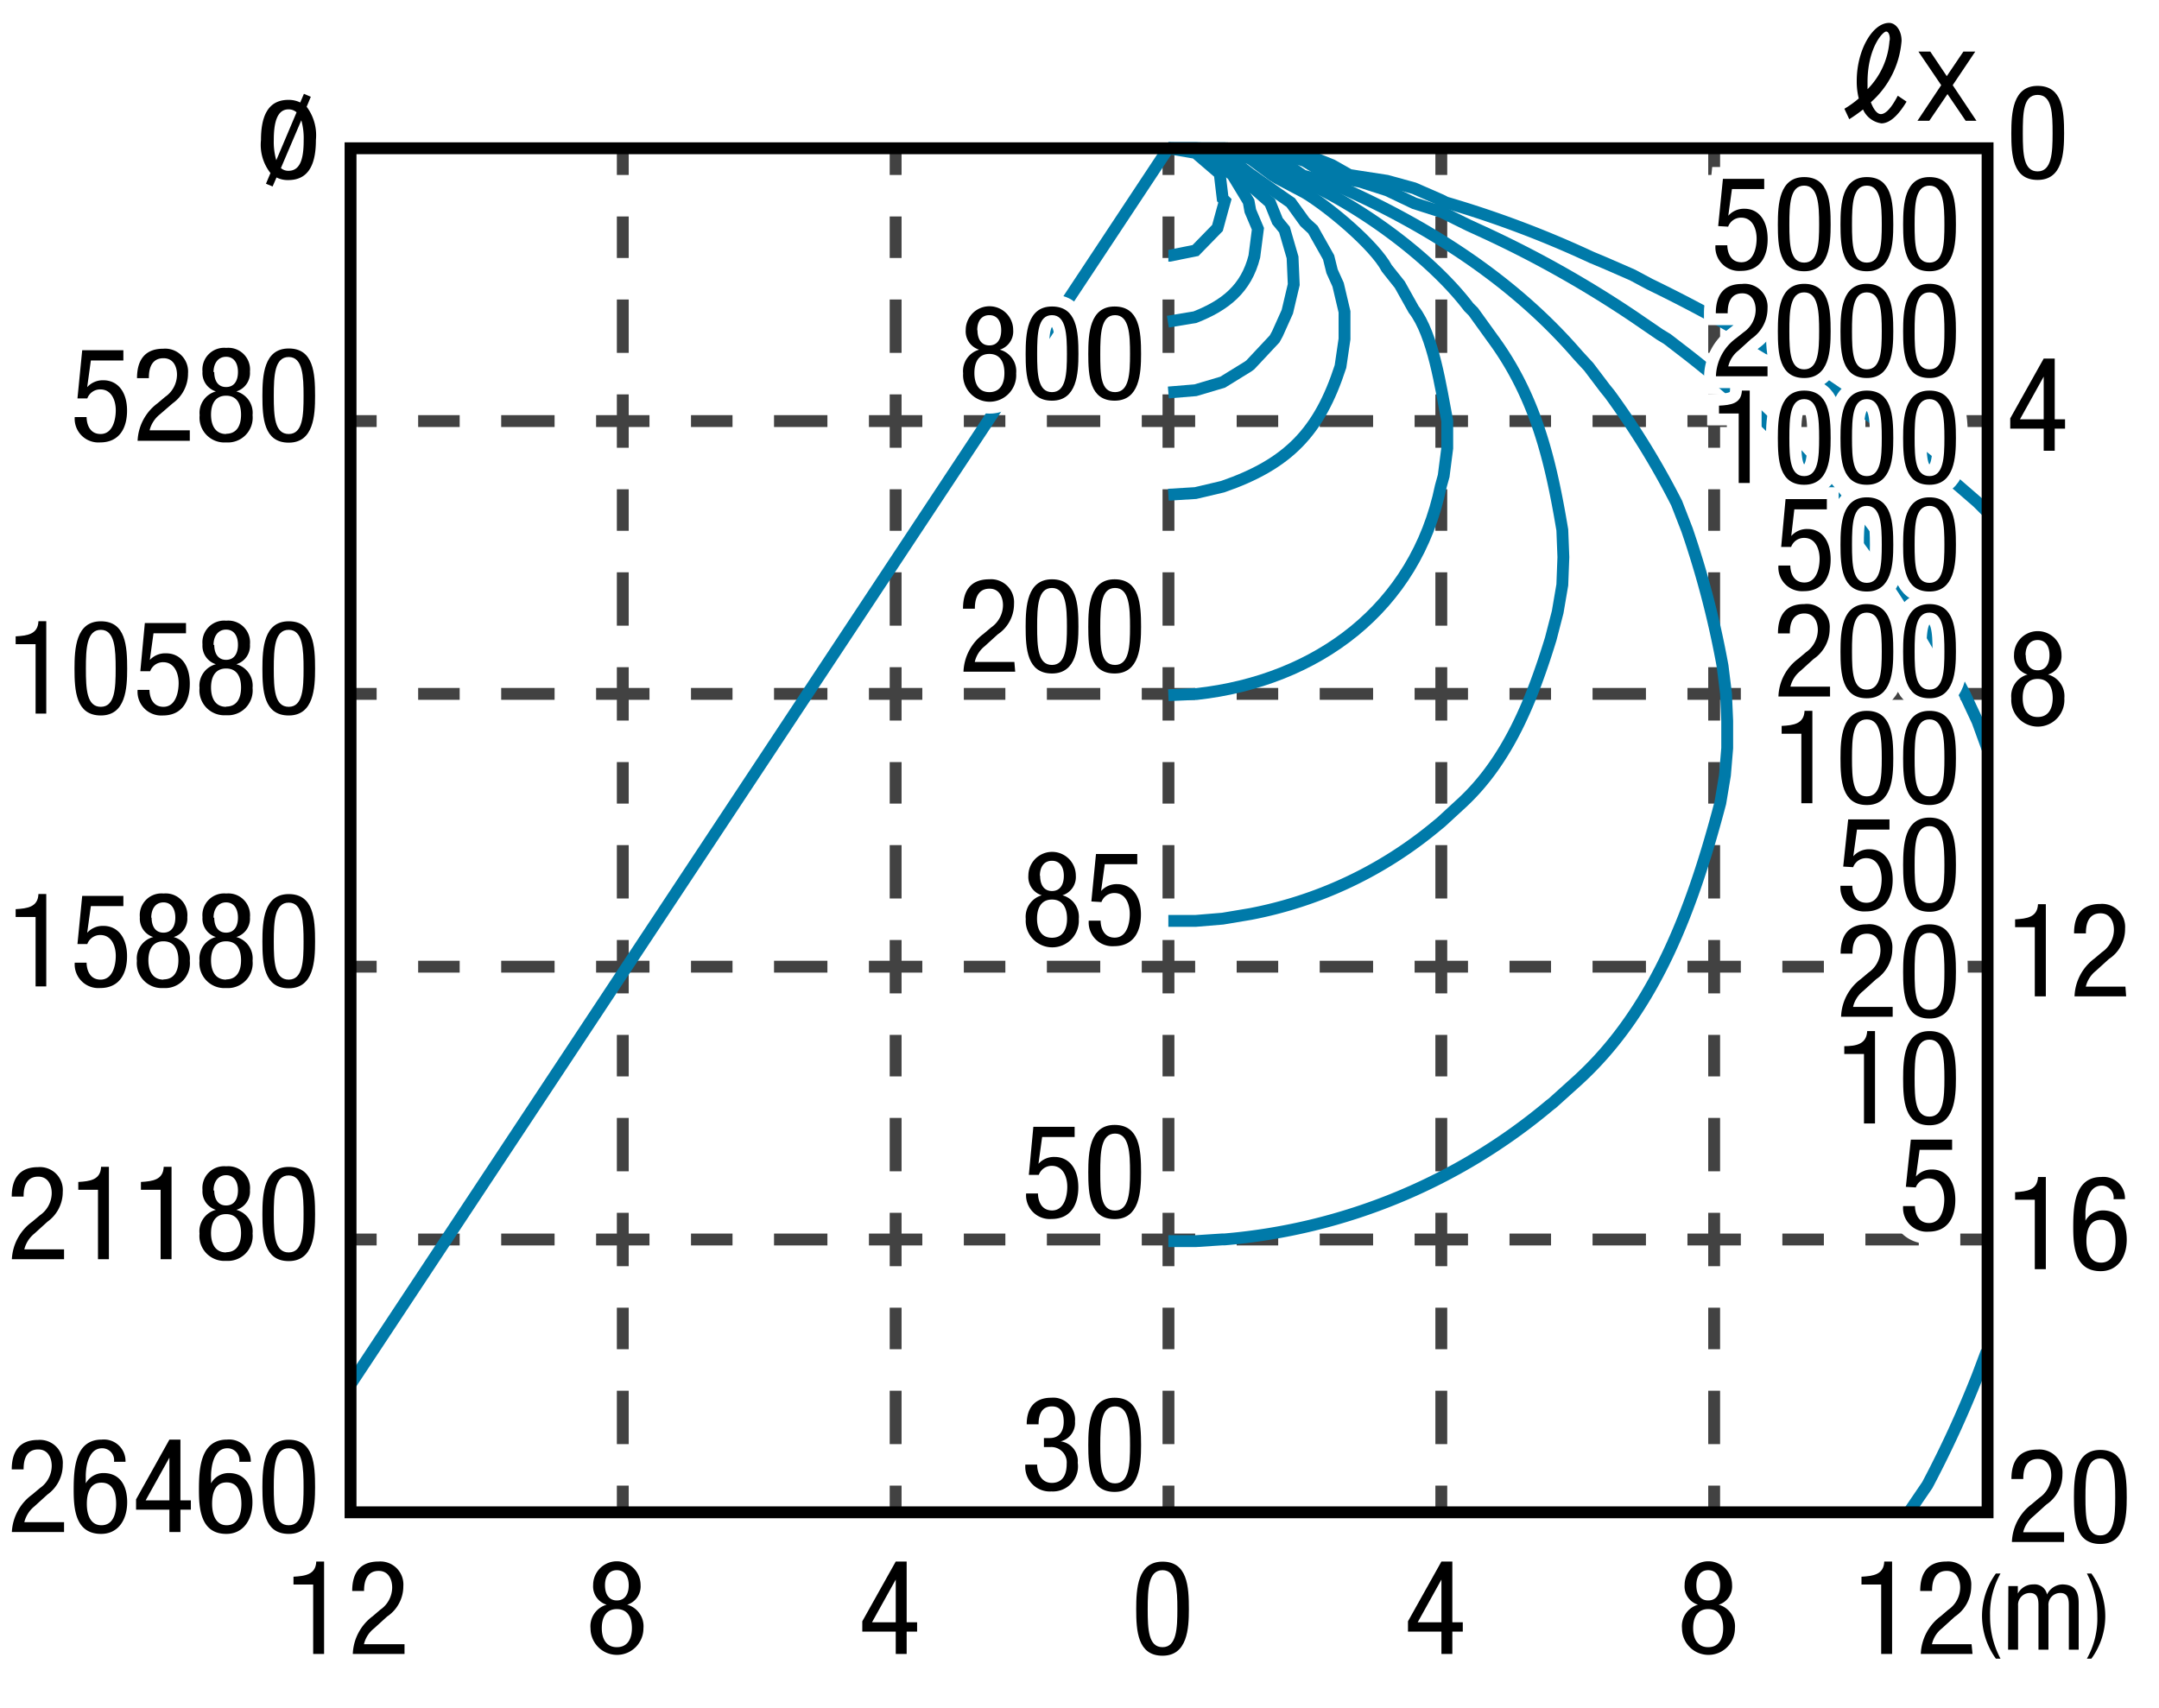 <svg xmlns="http://www.w3.org/2000/svg" viewBox="0 0 182 144"><defs><style>.cls-1{fill:#fff;}.cls-2,.cls-3,.cls-4,.cls-5,.cls-6,.cls-7{fill:none;}.cls-2,.cls-3,.cls-4{stroke:#424242;}.cls-2,.cls-3,.cls-4,.cls-6,.cls-7{stroke-miterlimit:10;}.cls-3{stroke-dasharray:3.5 3.5 4.5 3.5;}.cls-4{stroke-dasharray:4.5 3.5 3.5 3.5 4.5 3.5;}.cls-5{stroke:#fff;stroke-width:2px;}.cls-6{stroke:#007aa9;}.cls-7{stroke:#000;}</style></defs><g id="レイヤー_2" data-name="レイヤー 2"><g id="grid"><rect class="cls-1" width="182" height="144"/><line class="cls-2" x1="29.5" y1="104.5" x2="31.75" y2="104.5"/><line class="cls-3" x1="35.25" y1="104.5" x2="48.5" y2="104.5"/><line class="cls-4" x1="50.25" y1="104.5" x2="163.5" y2="104.5"/><line class="cls-2" x1="165.25" y1="104.5" x2="167.5" y2="104.5"/><line class="cls-2" x1="29.5" y1="81.5" x2="31.75" y2="81.5"/><line class="cls-3" x1="35.25" y1="81.5" x2="48.5" y2="81.5"/><line class="cls-4" x1="50.25" y1="81.5" x2="163.5" y2="81.5"/><line class="cls-2" x1="165.25" y1="81.5" x2="167.5" y2="81.5"/><line class="cls-2" x1="29.5" y1="58.5" x2="31.75" y2="58.5"/><line class="cls-3" x1="35.25" y1="58.5" x2="48.5" y2="58.5"/><line class="cls-4" x1="50.25" y1="58.5" x2="163.5" y2="58.5"/><line class="cls-2" x1="165.25" y1="58.5" x2="167.5" y2="58.5"/><line class="cls-2" x1="29.5" y1="35.5" x2="31.75" y2="35.5"/><line class="cls-3" x1="35.25" y1="35.5" x2="48.5" y2="35.5"/><line class="cls-4" x1="50.25" y1="35.5" x2="163.5" y2="35.5"/><line class="cls-2" x1="165.25" y1="35.5" x2="167.5" y2="35.5"/><line class="cls-2" x1="52.5" y1="12.5" x2="52.5" y2="14.75"/><line class="cls-3" x1="52.5" y1="18.25" x2="52.5" y2="31.5"/><line class="cls-4" x1="52.5" y1="33.25" x2="52.5" y2="123.5"/><line class="cls-2" x1="52.5" y1="125.25" x2="52.5" y2="127.5"/><line class="cls-2" x1="75.5" y1="12.5" x2="75.5" y2="14.75"/><line class="cls-3" x1="75.5" y1="18.25" x2="75.5" y2="31.5"/><line class="cls-4" x1="75.5" y1="33.25" x2="75.5" y2="123.5"/><line class="cls-2" x1="75.5" y1="125.25" x2="75.5" y2="127.5"/><line class="cls-2" x1="98.5" y1="12.5" x2="98.5" y2="14.75"/><line class="cls-3" x1="98.5" y1="18.25" x2="98.5" y2="31.5"/><line class="cls-4" x1="98.5" y1="33.25" x2="98.5" y2="123.5"/><line class="cls-2" x1="98.5" y1="125.25" x2="98.5" y2="127.5"/><line class="cls-2" x1="121.5" y1="12.5" x2="121.5" y2="14.75"/><line class="cls-3" x1="121.5" y1="18.25" x2="121.5" y2="31.5"/><line class="cls-4" x1="121.5" y1="33.25" x2="121.5" y2="123.5"/><line class="cls-2" x1="121.5" y1="125.25" x2="121.5" y2="127.5"/><line class="cls-2" x1="144.5" y1="12.5" x2="144.5" y2="14.75"/><line class="cls-3" x1="144.5" y1="18.25" x2="144.5" y2="31.5"/><line class="cls-4" x1="144.5" y1="33.25" x2="144.5" y2="123.5"/><line class="cls-2" x1="144.5" y1="125.25" x2="144.5" y2="127.5"/></g><g id="ehwp25017"><path d="M22.8,14.59a3.84,3.84,0,0,1-.8-2.78c0-1.81.47-3.39,2.31-3.39a2.22,2.22,0,0,1,1,.22l.31-.73.58.25L25.85,9a4,4,0,0,1,.78,2.8c0,1.81-.47,3.38-2.32,3.38a2.05,2.05,0,0,1-1-.22l-.33.76-.56-.23ZM25,9.47a1,1,0,0,0-.68-.25c-1,0-1.24,1.2-1.24,2.59a5.58,5.58,0,0,0,.21,1.7Zm-1.32,4.7a.94.94,0,0,0,.64.23c1.07,0,1.28-1.2,1.28-2.59a5.58,5.58,0,0,0-.2-1.67Z"/><path d="M6.93,29.53H10.4v.86H7.66l-.31,2.25,0,0a1.77,1.77,0,0,1,1.36-.58c1.17,0,2,.92,2,2.56,0,1.46-.64,2.68-2.27,2.68A2,2,0,0,1,6.3,35.16h1c0,.41.15,1.43,1.18,1.43s1.28-1.23,1.28-2-.32-1.76-1.3-1.76a1.15,1.15,0,0,0-1.1.76l-.83,0Z"/><path d="M16,37.16H11.6A4.15,4.15,0,0,1,13.28,34l.64-.54a2.29,2.29,0,0,0,1-1.87c0-.67-.3-1.39-1.14-1.39-1.2,0-1.23,1.24-1.23,1.68h-1c0-1.47.62-2.48,2.21-2.48a1.93,1.93,0,0,1,2.09,2.08A3.07,3.07,0,0,1,14.56,34l-1.1.95a2.47,2.47,0,0,0-.85,1.33H16Z"/><path d="M18.2,33a1.62,1.62,0,0,1-1.13-1.67,1.83,1.83,0,0,1,2-2,1.83,1.83,0,0,1,2,2A1.62,1.62,0,0,1,19.92,33a1.87,1.87,0,0,1,1.37,2,2.09,2.09,0,0,1-2.23,2.3A2.09,2.09,0,0,1,16.83,35,1.87,1.87,0,0,1,18.2,33Zm.86,3.57c.9,0,1.26-.69,1.26-1.61s-.36-1.6-1.26-1.6-1.27.69-1.27,1.6S18.16,36.59,19.06,36.59Zm-1-5.21c0,.72.3,1.27,1,1.27s1-.55,1-1.27-.32-1.28-1-1.28S18,30.64,18,31.38Z"/><path d="M22.12,33.38c0-1.72.12-4,2.22-4s2.22,2.09,2.22,4c0,1.65-.12,3.94-2.22,3.94S22.12,35.23,22.12,33.38Zm2.22,3.21c1.19,0,1.25-1.57,1.25-3.21s-.06-3.28-1.25-3.28-1.26,1.56-1.26,3.28S23.15,36.59,24.34,36.59Z"/><path d="M1.32,53.65c1-.06,1.88-.18,1.92-1.28H3.9v7.79H3V54.31H1.32Z"/><path d="M6.28,56.38c0-1.72.12-4,2.22-4s2.22,2.09,2.22,4c0,1.65-.12,3.94-2.22,3.94S6.28,58.23,6.28,56.38ZM8.5,59.59c1.19,0,1.25-1.57,1.25-3.21S9.69,53.1,8.5,53.1s-1.26,1.56-1.26,3.28S7.31,59.59,8.5,59.59Z"/><path d="M12.21,52.53h3.47v.86H12.94l-.31,2.25,0,0A1.77,1.77,0,0,1,14,55.08c1.17,0,2,.92,2,2.56,0,1.46-.64,2.68-2.27,2.68a2,2,0,0,1-2.13-2.16h1c0,.41.15,1.43,1.18,1.43s1.28-1.23,1.28-2-.32-1.76-1.3-1.76a1.15,1.15,0,0,0-1.1.76l-.83,0Z"/><path d="M18.2,56a1.62,1.62,0,0,1-1.13-1.67,1.83,1.83,0,0,1,2-2,1.83,1.83,0,0,1,2,2A1.62,1.62,0,0,1,19.92,56a1.87,1.87,0,0,1,1.37,2,2.09,2.09,0,0,1-2.23,2.3A2.1,2.1,0,0,1,16.82,58,1.86,1.86,0,0,1,18.2,56Zm.86,3.57c.9,0,1.26-.69,1.26-1.61s-.36-1.6-1.26-1.6-1.27.69-1.27,1.6S18.16,59.59,19.06,59.59Zm-1-5.21c0,.72.31,1.27,1,1.27s1-.55,1-1.27-.32-1.28-1-1.28S18,53.64,18,54.38Z"/><path d="M22.12,56.38c0-1.72.12-4,2.22-4s2.22,2.09,2.22,4c0,1.65-.12,3.94-2.22,3.94S22.12,58.23,22.12,56.38Zm2.22,3.21c1.19,0,1.25-1.57,1.25-3.21s-.06-3.28-1.25-3.28-1.26,1.56-1.26,3.28S23.15,59.59,24.34,59.59Z"/><path d="M1.32,76.65c1-.06,1.88-.18,1.92-1.28H3.9v7.79H3V77.31H1.32Z"/><path d="M6.93,75.53H10.4v.86H7.66l-.31,2.25,0,0a1.77,1.77,0,0,1,1.36-.58c1.17,0,2,.92,2,2.56,0,1.46-.64,2.68-2.27,2.68A2,2,0,0,1,6.3,81.16h1c0,.41.15,1.43,1.18,1.43s1.28-1.23,1.28-2-.32-1.76-1.3-1.76a1.15,1.15,0,0,0-1.1.76l-.83,0Z"/><path d="M12.92,79a1.62,1.62,0,0,1-1.13-1.67,1.83,1.83,0,0,1,2-2,1.83,1.83,0,0,1,2,2A1.62,1.62,0,0,1,14.64,79,1.87,1.87,0,0,1,16,81a2.09,2.09,0,0,1-2.23,2.3A2.1,2.1,0,0,1,11.54,81,1.86,1.86,0,0,1,12.92,79Zm.86,3.57c.9,0,1.26-.69,1.26-1.61s-.36-1.6-1.26-1.6-1.27.69-1.27,1.6S12.88,82.59,13.78,82.59Zm-1-5.21c0,.72.31,1.27,1,1.27s1-.55,1-1.27-.32-1.28-1-1.28S12.75,76.64,12.75,77.38Z"/><path d="M18.2,79a1.62,1.62,0,0,1-1.13-1.67,1.83,1.83,0,0,1,2-2,1.83,1.83,0,0,1,2,2A1.62,1.62,0,0,1,19.92,79a1.87,1.87,0,0,1,1.37,2,2.09,2.09,0,0,1-2.23,2.3A2.1,2.1,0,0,1,16.82,81,1.86,1.86,0,0,1,18.2,79Zm.86,3.57c.9,0,1.26-.69,1.26-1.61s-.36-1.6-1.26-1.6-1.27.69-1.27,1.6S18.16,82.59,19.06,82.59Zm-1-5.21c0,.72.31,1.27,1,1.27s1-.55,1-1.27-.32-1.28-1-1.28S18,76.64,18,77.38Z"/><path d="M22.12,79.38c0-1.72.12-4,2.22-4s2.22,2.09,2.22,4c0,1.65-.12,3.94-2.22,3.94S22.12,81.23,22.12,79.38Zm2.22,3.21c1.19,0,1.25-1.57,1.25-3.21s-.06-3.28-1.25-3.28-1.26,1.56-1.26,3.28S23.15,82.59,24.34,82.59Z"/><path d="M5.4,106.16H1A4.15,4.15,0,0,1,2.72,103l.64-.54a2.29,2.29,0,0,0,1-1.87c0-.67-.3-1.39-1.14-1.39-1.2,0-1.23,1.24-1.23,1.68h-1c0-1.47.62-2.48,2.21-2.48a1.93,1.93,0,0,1,2.09,2.08A3.07,3.07,0,0,1,4,103l-1.1,1a2.47,2.47,0,0,0-.85,1.33H5.4Z"/><path d="M6.6,99.65c1-.06,1.88-.18,1.92-1.28h.66v7.79H8.26v-5.85H6.6Z"/><path d="M11.88,99.65c1-.06,1.88-.18,1.92-1.28h.66v7.79h-.92v-5.85H11.88Z"/><path d="M18.2,102a1.62,1.62,0,0,1-1.13-1.67,1.83,1.83,0,0,1,2-2,1.83,1.83,0,0,1,2,2A1.62,1.62,0,0,1,19.92,102a1.87,1.87,0,0,1,1.37,2,2.09,2.09,0,0,1-2.23,2.3,2.1,2.1,0,0,1-2.24-2.3A1.86,1.86,0,0,1,18.2,102Zm.86,3.57c.9,0,1.26-.69,1.26-1.61s-.36-1.6-1.26-1.6-1.27.69-1.27,1.6S18.16,105.59,19.06,105.59Zm-1-5.21c0,.72.31,1.27,1,1.27s1-.55,1-1.27-.32-1.28-1-1.28S18,99.64,18,100.38Z"/><path d="M22.12,102.38c0-1.72.12-4,2.22-4s2.22,2.09,2.22,4c0,1.65-.12,3.94-2.22,3.94S22.12,104.23,22.12,102.38Zm2.22,3.21c1.19,0,1.25-1.57,1.25-3.21s-.06-3.28-1.25-3.28-1.26,1.56-1.26,3.28S23.15,105.59,24.34,105.59Z"/><path d="M5.4,129.16H1A4.15,4.15,0,0,1,2.72,126l.64-.54a2.29,2.29,0,0,0,1-1.87c0-.67-.3-1.39-1.14-1.39-1.2,0-1.23,1.24-1.23,1.68h-1c0-1.47.62-2.48,2.21-2.48a1.93,1.93,0,0,1,2.09,2.08A3.07,3.07,0,0,1,4,126l-1.1,1a2.47,2.47,0,0,0-.85,1.33H5.4Z"/><path d="M9.61,123.24a1,1,0,0,0-1-1.14c-1.3,0-1.38,1.94-1.38,2.34v.62h0a1.7,1.7,0,0,1,1.49-.87c1.35,0,2,1,2,2.46s-.74,2.67-2.2,2.67c-2.15,0-2.31-2.08-2.31-3.7,0-1.78.11-4.25,2.37-4.25a1.82,1.82,0,0,1,2,1.87Zm-1.06,5.35c1,0,1.24-1,1.24-1.8S9.59,125,8.55,125s-1.23,1-1.23,1.81S7.58,128.59,8.55,128.59Z"/><path d="M14.28,121.37h.93v5.12h.88v.79h-.88v1.88h-.93v-1.88H11.47v-.87Zm-2,5.12h2v-3.6h0Z"/><path d="M20.17,123.24a1,1,0,0,0-1-1.14c-1.3,0-1.38,1.94-1.38,2.34v.62h0a1.7,1.7,0,0,1,1.49-.87c1.35,0,2,1,2,2.46s-.75,2.67-2.2,2.67c-2.15,0-2.31-2.08-2.31-3.7,0-1.78.11-4.25,2.37-4.25a1.82,1.82,0,0,1,2,1.87Zm-1.06,5.35c1,0,1.24-1,1.24-1.8s-.2-1.81-1.24-1.81-1.23,1-1.23,1.81S18.14,128.59,19.11,128.59Z"/><path d="M22.12,125.38c0-1.72.12-4,2.22-4s2.22,2.09,2.22,4c0,1.65-.12,3.94-2.22,3.94S22.12,127.23,22.12,125.38Zm2.22,3.21c1.19,0,1.25-1.57,1.25-3.21s-.06-3.28-1.25-3.28-1.26,1.56-1.26,3.28S23.15,128.59,24.34,128.59Z"/><path d="M161.08,96.08h3.48v.86h-2.74l-.31,2.25,0,0a1.76,1.76,0,0,1,1.37-.59c1.16,0,1.95.93,1.95,2.57,0,1.45-.63,2.67-2.26,2.67a2,2,0,0,1-2.14-2.16h1c0,.41.16,1.43,1.19,1.43s1.28-1.23,1.28-2-.32-1.76-1.3-1.76a1.15,1.15,0,0,0-1.1.76l-.84-.05Z"/><path class="cls-5" d="M161.08,96.08h3.48v.86h-2.74l-.31,2.25,0,0a1.76,1.76,0,0,1,1.37-.59c1.16,0,1.95.93,1.95,2.57,0,1.45-.63,2.67-2.26,2.67a2,2,0,0,1-2.14-2.16h1c0,.41.16,1.43,1.19,1.43s1.28-1.23,1.28-2-.32-1.76-1.3-1.76a1.15,1.15,0,0,0-1.1.76l-.84-.05Z"/><path d="M161.08,96.08h3.48v.86h-2.74l-.31,2.25,0,0a1.76,1.76,0,0,1,1.37-.59c1.16,0,1.95.93,1.95,2.57,0,1.45-.63,2.67-2.26,2.67a2,2,0,0,1-2.14-2.16h1c0,.41.16,1.43,1.19,1.43s1.28-1.23,1.28-2-.32-1.76-1.3-1.76a1.15,1.15,0,0,0-1.1.76l-.84-.05Z"/><polyline class="cls-6" points="98.49 12.5 100.78 12.89 102.82 14.64 103.07 16.74 103.26 16.93 103.07 17.61 102.63 19.22 100.78 21.12 98.59 21.56 98.49 21.56"/><path class="cls-6" d="M98.49,12.5l2.29.15,2.29,1.46.82.63L105.26,17l.14.78.64,1.51-.3,2.33c-.69,2.73-2.46,4.12-5,5.12l-2.29.38"/><polyline class="cls-6" points="98.49 12.5 100.78 12.6 103.07 13.33 104.92 14.79 105.4 15.62 107.06 17.08 107.69 18.64 108.28 19.36 108.96 21.7 109.06 23.99 108.52 26.28 107.69 28.13 107.45 28.57 105.4 30.76 105.21 30.9 103.07 32.22 100.78 32.9 98.49 33.09"/><path class="cls-6" d="M98.49,12.5l2.29.05,2.29.34,2.33,1.8.15.1,2.14,1.51,1.12.78L110,18.73l.68.63L112,21.7l.29,1.17L112.8,24l.54,2.29,0,2.29L113,30.9c-1.78,5.49-4.39,8.22-9.93,10.13l-2.29.54-2.29.14"/><path class="cls-6" d="M98.49,12.5h2.29l2.29.15,2.33.73,1.9,1.41.39.24L110,16.25c2,1.19,5.86,4.41,6.91,6.38L118,24l1.17,2.09c1.67,2.17,2.29,6.61,2.83,9.4v2.29l-.3,2.34-.24.87C119.33,51.29,111,57.39,100.88,58.51h-.1l-2.29.1"/><path class="cls-6" d="M98.49,12.5h2.29l2.29.05,2.33.39,2.29,1.26.88.59,1.41.53c4.78,2.14,10.66,6.4,13.83,10.57l.39.39,1.65,2.29c3.6,4.9,4.87,10.23,5.85,16.11l.09,2.29-.09,2.34-.39,2.29-.59,2.28c-1.54,5-3.55,10.18-7.5,13.83l-1.75,1.61-.83.68a34.59,34.59,0,0,1-15.24,7.06l-2.33.39-2.29.19-2.29,0"/><path class="cls-6" d="M98.49,12.5h2.29l2.29.05,2.33.14,2.29.64,2.14,1.46.15.05,2.29.63c7.77,3.36,15.17,8,20.74,14.46l.92,1,1.37,1.81.39.48a66.75,66.75,0,0,1,5.65,9.2l.87,2.24v0a78.43,78.43,0,0,1,3,11.49l.29,2.34.1,2.29,0,2.29-.19,2.28-.39,2.34C142.77,76.23,139.66,85,133,91.08L130.87,93l-.2.15a49,49,0,0,1-27.41,11.34l-.19,0-2.29.15-2.29,0"/><path class="cls-6" d="M98.49,12.5h4.58l2.33.05,2.29.29,2.29.73,2,1.22.34.1,2.34.43,2.28.73,2.1,1,.19.09,2.29.73L123.81,19l.83.38a90.85,90.85,0,0,1,13,7.26l2.28,1.56.64.39,1.7,1.31c10.25,8,17.35,17.21,23.37,28.63l1.07,2.29.83,2.29"/><path class="cls-6" d="M167.48,113.92,166.7,116a91,91,0,0,1-4.23,9.2l-1.56,2.29"/><path class="cls-6" d="M98.49,12.5h4.58l2.33.05,2.29.1L110,13l2.29.92,1.46.83.88.14,2.28.35,2.29.63,2.29,1,.39.2a86,86,0,0,1,12.27,4.62l1.17.49,2.29,1,1.46.78a122.48,122.48,0,0,1,26.14,17.09l1.51,1.31.78.78"/><line class="cls-6" x1="98.49" y1="12.5" x2="29.5" y2="116.79"/><path d="M82.54,29.48a1.61,1.61,0,0,1-1.13-1.66,2,2,0,0,1,4,0,1.61,1.61,0,0,1-1.13,1.66,1.88,1.88,0,0,1,1.38,2,2.24,2.24,0,1,1-4.47,0A1.88,1.88,0,0,1,82.54,29.48Zm.86,3.58c.91,0,1.27-.7,1.27-1.61s-.36-1.61-1.27-1.61-1.26.7-1.26,1.61S82.5,33.06,83.4,33.06Zm-1-5.22c0,.73.31,1.28,1,1.28s1-.55,1-1.28-.32-1.27-1-1.27S82.38,27.1,82.38,27.84Z"/><path d="M86.46,29.84c0-1.71.12-4,2.22-4s2.23,2.09,2.23,4c0,1.65-.13,3.94-2.23,3.94S86.46,31.69,86.46,29.84Zm2.22,3.22c1.19,0,1.26-1.58,1.26-3.22s-.07-3.27-1.26-3.27-1.25,1.56-1.25,3.27S87.49,33.06,88.68,33.06Z"/><path d="M91.74,29.84c0-1.71.12-4,2.22-4s2.23,2.09,2.23,4c0,1.65-.13,3.94-2.23,3.94S91.74,31.69,91.74,29.84ZM94,33.06c1.19,0,1.26-1.58,1.26-3.22s-.07-3.27-1.26-3.27-1.25,1.56-1.25,3.27S92.77,33.06,94,33.06Z"/><path d="M85.58,56.63H81.22a4.16,4.16,0,0,1,1.69-3.19l.64-.54a2.31,2.31,0,0,0,1-1.87c0-.67-.3-1.4-1.13-1.4-1.2,0-1.24,1.25-1.24,1.69h-1c0-1.48.61-2.48,2.21-2.48a1.94,1.94,0,0,1,2.09,2.08,3.07,3.07,0,0,1-1.37,2.56l-1.1,1a2.38,2.38,0,0,0-.84,1.33h3.34Z"/><path d="M86.46,52.84c0-1.71.12-4,2.22-4s2.23,2.09,2.23,4c0,1.65-.13,3.94-2.23,3.94S86.46,54.69,86.46,52.84Zm2.22,3.22c1.19,0,1.26-1.58,1.26-3.22s-.07-3.27-1.26-3.27-1.25,1.56-1.25,3.27S87.49,56.06,88.68,56.06Z"/><path d="M91.74,52.84c0-1.71.12-4,2.22-4s2.23,2.09,2.23,4c0,1.65-.13,3.94-2.23,3.94S91.74,54.69,91.74,52.84ZM94,56.06c1.19,0,1.26-1.58,1.26-3.22s-.07-3.27-1.26-3.27-1.25,1.56-1.25,3.27S92.77,56.06,94,56.06Z"/><path d="M87.82,75.48a1.61,1.61,0,0,1-1.13-1.66,2,2,0,0,1,4,0,1.61,1.61,0,0,1-1.13,1.66,1.88,1.88,0,0,1,1.38,2,2.24,2.24,0,1,1-4.47,0A1.88,1.88,0,0,1,87.82,75.48Zm.86,3.58c.9,0,1.27-.7,1.27-1.61s-.37-1.61-1.27-1.61-1.26.7-1.26,1.61S87.78,79.06,88.68,79.06Zm-1-5.22c0,.73.31,1.28,1,1.28s1-.55,1-1.28-.32-1.27-1-1.27S87.66,73.1,87.66,73.84Z"/><path d="M92.39,72h3.48v.86H93.13l-.31,2.26,0,0a1.75,1.75,0,0,1,1.36-.58c1.17,0,2,.92,2,2.56,0,1.45-.64,2.67-2.26,2.67a2,2,0,0,1-2.14-2.15h1c0,.4.15,1.43,1.19,1.43s1.27-1.24,1.27-2-.31-1.76-1.29-1.76a1.15,1.15,0,0,0-1.1.76L92,76Z"/><path d="M87.11,95h3.48v.86H87.85l-.31,2.26,0,0a1.75,1.75,0,0,1,1.36-.58c1.17,0,2,.92,2,2.56,0,1.45-.63,2.67-2.26,2.67a2,2,0,0,1-2.14-2.15h1c0,.4.15,1.43,1.19,1.43s1.28-1.24,1.28-2-.32-1.76-1.3-1.76a1.15,1.15,0,0,0-1.1.76l-.84,0Z"/><path d="M91.74,98.84c0-1.71.12-4,2.22-4s2.23,2.09,2.23,4c0,1.65-.13,3.94-2.23,3.94S91.74,100.69,91.74,98.84ZM94,102.06c1.19,0,1.26-1.58,1.26-3.22s-.07-3.27-1.26-3.27-1.25,1.56-1.25,3.27S92.77,102.06,94,102.06Z"/><path d="M88,121.24h.49c.82,0,1.18-.59,1.18-1.38s-.26-1.29-1-1.29c-1,0-1.12.94-1.12,1.51h-1c0-1.33.63-2.24,2.07-2.24a1.84,1.84,0,0,1,2,2,1.6,1.6,0,0,1-1.21,1.68v0a1.66,1.66,0,0,1,1.44,1.81,2.11,2.11,0,0,1-2.21,2.41,2.07,2.07,0,0,1-2.21-2.16v-.1h1c0,.71.35,1.54,1.24,1.54.57,0,1.25-.29,1.25-1.61A1.3,1.3,0,0,0,88.52,122H88Z"/><path d="M91.74,121.84c0-1.71.12-4,2.22-4s2.23,2.09,2.23,4c0,1.65-.13,3.94-2.23,3.94S91.74,123.69,91.74,121.84ZM94,125.06c1.19,0,1.26-1.58,1.26-3.22s-.07-3.27-1.26-3.27-1.25,1.56-1.25,3.27S92.77,125.06,94,125.06Z"/><path class="cls-5" d="M82.54,29.48a1.61,1.61,0,0,1-1.13-1.66,2,2,0,0,1,4,0,1.61,1.61,0,0,1-1.13,1.66,1.88,1.88,0,0,1,1.38,2,2.24,2.24,0,1,1-4.47,0A1.88,1.88,0,0,1,82.54,29.48Zm.86,3.58c.91,0,1.27-.7,1.27-1.61s-.36-1.61-1.27-1.61-1.26.7-1.26,1.61S82.5,33.06,83.4,33.06Zm-1-5.22c0,.73.31,1.28,1,1.28s1-.55,1-1.28-.32-1.27-1-1.27S82.38,27.1,82.38,27.84Z"/><path class="cls-5" d="M86.46,29.84c0-1.71.12-4,2.22-4s2.23,2.09,2.23,4c0,1.65-.13,3.94-2.23,3.94S86.46,31.69,86.46,29.84Zm2.22,3.22c1.19,0,1.26-1.58,1.26-3.22s-.07-3.27-1.26-3.27-1.25,1.56-1.25,3.27S87.49,33.06,88.68,33.06Z"/><path class="cls-5" d="M91.74,29.84c0-1.71.12-4,2.22-4s2.23,2.09,2.23,4c0,1.65-.13,3.94-2.23,3.94S91.74,31.69,91.74,29.84ZM94,33.06c1.19,0,1.26-1.58,1.26-3.22s-.07-3.27-1.26-3.27-1.25,1.56-1.25,3.27S92.77,33.06,94,33.06Z"/><path class="cls-5" d="M85.58,56.63H81.22a4.16,4.16,0,0,1,1.69-3.19l.64-.54a2.31,2.31,0,0,0,1-1.87c0-.67-.3-1.4-1.13-1.4-1.2,0-1.24,1.25-1.24,1.69h-1c0-1.48.61-2.48,2.21-2.48a1.94,1.94,0,0,1,2.09,2.08,3.07,3.07,0,0,1-1.37,2.56l-1.1,1a2.38,2.38,0,0,0-.84,1.33h3.34Z"/><path class="cls-5" d="M86.46,52.84c0-1.71.12-4,2.22-4s2.23,2.09,2.23,4c0,1.65-.13,3.94-2.23,3.94S86.46,54.69,86.46,52.84Zm2.22,3.22c1.19,0,1.26-1.58,1.26-3.22s-.07-3.27-1.26-3.27-1.25,1.56-1.25,3.27S87.49,56.06,88.68,56.06Z"/><path class="cls-5" d="M91.74,52.84c0-1.71.12-4,2.22-4s2.23,2.09,2.23,4c0,1.65-.13,3.94-2.23,3.94S91.74,54.69,91.74,52.84ZM94,56.06c1.19,0,1.26-1.58,1.26-3.22s-.07-3.27-1.26-3.27-1.25,1.56-1.25,3.27S92.77,56.06,94,56.06Z"/><path class="cls-5" d="M87.82,75.48a1.61,1.61,0,0,1-1.13-1.66,2,2,0,0,1,4,0,1.61,1.61,0,0,1-1.13,1.66,1.88,1.88,0,0,1,1.38,2,2.24,2.24,0,1,1-4.47,0A1.88,1.88,0,0,1,87.82,75.48Zm.86,3.58c.9,0,1.27-.7,1.27-1.61s-.37-1.61-1.27-1.61-1.26.7-1.26,1.61S87.78,79.06,88.68,79.06Zm-1-5.22c0,.73.31,1.28,1,1.28s1-.55,1-1.28-.32-1.27-1-1.27S87.66,73.1,87.66,73.84Z"/><path class="cls-5" d="M92.39,72h3.48v.86H93.13l-.31,2.26,0,0a1.75,1.75,0,0,1,1.36-.58c1.17,0,2,.92,2,2.56,0,1.45-.64,2.67-2.26,2.67a2,2,0,0,1-2.14-2.15h1c0,.4.15,1.43,1.19,1.43s1.27-1.24,1.27-2-.31-1.76-1.29-1.76a1.15,1.15,0,0,0-1.1.76L92,76Z"/><path class="cls-5" d="M87.11,95h3.48v.86H87.85l-.31,2.26,0,0a1.75,1.75,0,0,1,1.36-.58c1.17,0,2,.92,2,2.56,0,1.45-.63,2.67-2.26,2.67a2,2,0,0,1-2.14-2.15h1c0,.4.15,1.43,1.19,1.43s1.28-1.24,1.28-2-.32-1.76-1.3-1.76a1.15,1.15,0,0,0-1.1.76l-.84,0Z"/><path class="cls-5" d="M91.74,98.84c0-1.71.12-4,2.22-4s2.23,2.09,2.23,4c0,1.65-.13,3.94-2.23,3.94S91.74,100.69,91.74,98.84ZM94,102.06c1.19,0,1.26-1.58,1.26-3.22s-.07-3.27-1.26-3.27-1.25,1.56-1.25,3.27S92.77,102.06,94,102.06Z"/><path class="cls-5" d="M88,121.24h.49c.82,0,1.18-.59,1.18-1.38s-.26-1.29-1-1.29c-1,0-1.12.94-1.12,1.51h-1c0-1.33.63-2.24,2.07-2.24a1.84,1.84,0,0,1,2,2,1.6,1.6,0,0,1-1.21,1.68v0a1.66,1.66,0,0,1,1.44,1.81,2.11,2.11,0,0,1-2.21,2.41,2.07,2.07,0,0,1-2.21-2.16v-.1h1c0,.71.35,1.54,1.24,1.54.57,0,1.25-.29,1.25-1.61A1.3,1.3,0,0,0,88.52,122H88Z"/><path class="cls-5" d="M91.74,121.84c0-1.71.12-4,2.22-4s2.23,2.09,2.23,4c0,1.65-.13,3.94-2.23,3.94S91.74,123.69,91.74,121.84ZM94,125.06c1.19,0,1.26-1.58,1.26-3.22s-.07-3.27-1.26-3.27-1.25,1.56-1.25,3.27S92.77,125.06,94,125.06Z"/><path d="M82.54,29.48a1.61,1.61,0,0,1-1.13-1.66,2,2,0,0,1,4,0,1.61,1.61,0,0,1-1.13,1.66,1.88,1.88,0,0,1,1.38,2,2.24,2.24,0,1,1-4.47,0A1.88,1.88,0,0,1,82.54,29.48Zm.86,3.58c.91,0,1.27-.7,1.27-1.61s-.36-1.61-1.27-1.61-1.26.7-1.26,1.61S82.5,33.06,83.4,33.06Zm-1-5.22c0,.73.31,1.28,1,1.28s1-.55,1-1.28-.32-1.27-1-1.27S82.38,27.1,82.38,27.84Z"/><path d="M86.46,29.84c0-1.71.12-4,2.22-4s2.23,2.09,2.23,4c0,1.65-.13,3.94-2.23,3.94S86.46,31.69,86.46,29.84Zm2.22,3.22c1.19,0,1.26-1.58,1.26-3.22s-.07-3.27-1.26-3.27-1.25,1.56-1.25,3.27S87.49,33.06,88.68,33.06Z"/><path d="M91.74,29.84c0-1.71.12-4,2.22-4s2.23,2.09,2.23,4c0,1.65-.13,3.94-2.23,3.94S91.74,31.69,91.74,29.84ZM94,33.06c1.19,0,1.26-1.58,1.26-3.22s-.07-3.27-1.26-3.27-1.25,1.56-1.25,3.27S92.77,33.06,94,33.06Z"/><path d="M85.58,56.63H81.22a4.16,4.16,0,0,1,1.69-3.19l.64-.54a2.31,2.31,0,0,0,1-1.87c0-.67-.3-1.4-1.13-1.4-1.2,0-1.24,1.25-1.24,1.69h-1c0-1.48.61-2.48,2.21-2.48a1.94,1.94,0,0,1,2.09,2.08,3.07,3.07,0,0,1-1.37,2.56l-1.1,1a2.38,2.38,0,0,0-.84,1.33h3.34Z"/><path d="M86.46,52.84c0-1.71.12-4,2.22-4s2.23,2.09,2.23,4c0,1.65-.13,3.94-2.23,3.94S86.46,54.69,86.46,52.84Zm2.22,3.22c1.19,0,1.26-1.58,1.26-3.22s-.07-3.27-1.26-3.27-1.25,1.56-1.25,3.27S87.49,56.06,88.68,56.06Z"/><path d="M91.74,52.84c0-1.71.12-4,2.22-4s2.23,2.09,2.23,4c0,1.65-.13,3.94-2.23,3.94S91.74,54.69,91.74,52.84ZM94,56.06c1.19,0,1.26-1.58,1.26-3.22s-.07-3.27-1.26-3.27-1.25,1.56-1.25,3.27S92.77,56.06,94,56.06Z"/><path d="M87.82,75.48a1.61,1.61,0,0,1-1.13-1.66,2,2,0,0,1,4,0,1.61,1.61,0,0,1-1.13,1.66,1.88,1.88,0,0,1,1.38,2,2.24,2.24,0,1,1-4.47,0A1.88,1.88,0,0,1,87.82,75.48Zm.86,3.58c.9,0,1.27-.7,1.27-1.61s-.37-1.61-1.27-1.61-1.26.7-1.26,1.61S87.78,79.06,88.68,79.06Zm-1-5.22c0,.73.31,1.28,1,1.28s1-.55,1-1.28-.32-1.27-1-1.27S87.66,73.1,87.66,73.84Z"/><path d="M92.39,72h3.48v.86H93.13l-.31,2.26,0,0a1.75,1.75,0,0,1,1.36-.58c1.17,0,2,.92,2,2.56,0,1.45-.64,2.67-2.26,2.67a2,2,0,0,1-2.14-2.15h1c0,.4.15,1.43,1.19,1.43s1.27-1.24,1.27-2-.31-1.76-1.29-1.76a1.15,1.15,0,0,0-1.1.76L92,76Z"/><path d="M87.11,95h3.48v.86H87.85l-.31,2.26,0,0a1.75,1.75,0,0,1,1.36-.58c1.17,0,2,.92,2,2.56,0,1.45-.63,2.67-2.26,2.67a2,2,0,0,1-2.14-2.15h1c0,.4.15,1.43,1.19,1.43s1.28-1.24,1.28-2-.32-1.76-1.3-1.76a1.15,1.15,0,0,0-1.1.76l-.84,0Z"/><path d="M91.74,98.84c0-1.71.12-4,2.22-4s2.23,2.09,2.23,4c0,1.65-.13,3.94-2.23,3.94S91.74,100.69,91.74,98.84ZM94,102.06c1.19,0,1.26-1.58,1.26-3.22s-.07-3.27-1.26-3.27-1.25,1.56-1.25,3.27S92.77,102.06,94,102.06Z"/><path d="M88,121.24h.49c.82,0,1.18-.59,1.18-1.38s-.26-1.29-1-1.29c-1,0-1.12.94-1.12,1.51h-1c0-1.33.63-2.24,2.07-2.24a1.84,1.84,0,0,1,2,2,1.6,1.6,0,0,1-1.21,1.68v0a1.66,1.66,0,0,1,1.44,1.81,2.11,2.11,0,0,1-2.21,2.41,2.07,2.07,0,0,1-2.21-2.16v-.1h1c0,.71.35,1.54,1.24,1.54.57,0,1.25-.29,1.25-1.61A1.3,1.3,0,0,0,88.52,122H88Z"/><path d="M91.74,121.84c0-1.71.12-4,2.22-4s2.23,2.09,2.23,4c0,1.65-.13,3.94-2.23,3.94S91.74,123.69,91.74,121.84ZM94,125.06c1.19,0,1.26-1.58,1.26-3.22s-.07-3.27-1.26-3.27-1.25,1.56-1.25,3.27S92.77,125.06,94,125.06Z"/></g><g id="waku"><path d="M24.74,132.93c1-.06,1.88-.18,1.92-1.28h.66v7.79H26.4v-5.85H24.74Z"/><path d="M34.1,139.44H29.74a4.16,4.16,0,0,1,1.69-3.19l.63-.54a2.29,2.29,0,0,0,1-1.87c0-.67-.3-1.4-1.14-1.4-1.19,0-1.23,1.25-1.23,1.69h-1c0-1.48.62-2.48,2.22-2.48a1.94,1.94,0,0,1,2.09,2.08,3.07,3.07,0,0,1-1.37,2.56l-1.1,1a2.4,2.4,0,0,0-.85,1.33H34.1Z"/><path d="M51.14,135.29A1.61,1.61,0,0,1,50,133.63a2,2,0,0,1,4,0,1.61,1.61,0,0,1-1.13,1.66,1.88,1.88,0,0,1,1.37,2,2.23,2.23,0,1,1-4.46,0A1.88,1.88,0,0,1,51.14,135.29Zm.86,3.58c.9,0,1.27-.7,1.27-1.61s-.37-1.6-1.27-1.6-1.27.69-1.27,1.6S51.1,138.87,52,138.87Zm-1-5.22c0,.73.31,1.28,1,1.28s1-.55,1-1.28-.32-1.27-1-1.27S51,132.92,51,133.65Z"/><path d="M75.51,131.65h.92v5.12h.88v.79h-.88v1.88h-.92v-1.88H72.69v-.87Zm-2,5.12h2v-3.6h0Z"/><path d="M95.78,135.66c0-1.72.12-4,2.22-4s2.22,2.09,2.22,4c0,1.64-.12,3.93-2.22,3.93S95.78,137.5,95.78,135.66ZM98,138.87c1.19,0,1.25-1.58,1.25-3.21s-.06-3.28-1.25-3.28-1.25,1.56-1.25,3.28S96.81,138.87,98,138.87Z"/><path d="M121.51,131.65h.92v5.12h.88v.79h-.88v1.88h-.92v-1.88h-2.82v-.87Zm-2,5.12h2v-3.6h0Z"/><path d="M143.14,135.29a1.61,1.61,0,0,1-1.13-1.66,2,2,0,0,1,4,0,1.61,1.61,0,0,1-1.13,1.66,1.88,1.88,0,0,1,1.37,2,2.23,2.23,0,1,1-4.46,0A1.88,1.88,0,0,1,143.14,135.29Zm.86,3.58c.9,0,1.26-.7,1.26-1.61s-.36-1.6-1.26-1.6-1.27.69-1.27,1.6S143.1,138.87,144,138.87Zm-1-5.22c0,.73.3,1.28,1,1.28s1-.55,1-1.28-.32-1.27-1-1.27S143,132.92,143,133.65Z"/><path d="M156.92,132.93c1-.06,1.88-.18,1.92-1.28h.66v7.79h-.92v-5.85h-1.66Z"/><path d="M166.28,139.44h-4.36a4.16,4.16,0,0,1,1.69-3.19l.63-.54a2.29,2.29,0,0,0,1-1.87c0-.67-.3-1.4-1.13-1.4-1.2,0-1.24,1.25-1.24,1.69h-1c0-1.48.61-2.48,2.21-2.48a1.94,1.94,0,0,1,2.09,2.08,3.07,3.07,0,0,1-1.37,2.56l-1.1,1a2.33,2.33,0,0,0-.84,1.33h3.34Z"/><path d="M168.64,132.66a6.88,6.88,0,0,0-.88,3.59,7.48,7.48,0,0,0,.88,3.59h-.39a6.21,6.21,0,0,1-1.17-3.59,6.14,6.14,0,0,1,1.17-3.59Z"/><path d="M169.3,133.72h.8v.63h0a1.45,1.45,0,0,1,1.3-.77,1.06,1.06,0,0,1,1.16.85,1.49,1.49,0,0,1,1.27-.85c1.4,0,1.4,1.07,1.4,1.7v3.8h-.83v-3.7c0-.41,0-1.08-.72-1.08a1,1,0,0,0-1,1.08v3.7h-.84v-3.7c0-.41,0-1.08-.72-1.08a1,1,0,0,0-1,1.08v3.7h-.84Z"/><path d="M175.92,139.84a6.88,6.88,0,0,0,.88-3.59,7.57,7.57,0,0,0-.88-3.59h.38a6.09,6.09,0,0,1,0,7.18Z"/><rect class="cls-7" x="29.55" y="12.5" width="138" height="115"/><path d="M158.6,10.4a2,2,0,0,1-1.55-1.17,12.72,12.72,0,0,1-1.16.82l-.41-.88a8.4,8.4,0,0,0,1.21-.87,5.83,5.83,0,0,1-.17-1.49c0-2.57,1.33-4.88,2.73-4.88.54,0,1.05.61,1.05,1.51a7.69,7.69,0,0,1-2.59,5.18c.26.7.58,1,.84,1,.61,0,1.21-1.14,1.43-1.55l.74.5C160.25,9.35,159.48,10.4,158.6,10.4ZM159,2.66c-.3,0-1.57,1.41-1.57,4.26,0,.29,0,.46,0,.6a6.48,6.48,0,0,0,1.85-4.06C159.35,3.3,159.3,2.66,159,2.66Z"/><path d="M165.7,10.18l-1.53-2.25-1.53,2.25h-1l2-3-1.92-2.83h1l1.39,2.07,1.4-2.07h1l-1.9,2.83,2,3Z"/><path d="M169.55,11.24c0-1.72.12-4,2.22-4s2.23,2.09,2.23,4c0,1.65-.12,3.93-2.23,3.93S169.55,13.08,169.55,11.24Zm2.22,3.21c1.19,0,1.26-1.57,1.26-3.21S173,8,171.77,8s-1.25,1.56-1.25,3.28S170.59,14.45,171.77,14.45Z"/><path d="M172.28,30.23h.93v5.12h.87v.79h-.87V38h-.93V36.14h-2.82v-.87Zm-2,5.12h2v-3.6h0Z"/><path d="M170.92,56.87a1.61,1.61,0,0,1-1.14-1.66,2,2,0,0,1,4,0,1.62,1.62,0,0,1-1.14,1.66,1.88,1.88,0,0,1,1.38,2,2.24,2.24,0,1,1-4.47,0A1.88,1.88,0,0,1,170.92,56.87Zm.85,3.58c.91,0,1.27-.7,1.27-1.61s-.36-1.6-1.27-1.6-1.26.69-1.26,1.6S170.87,60.45,171.77,60.45Zm-1-5.22c0,.73.31,1.28,1,1.28s1-.55,1-1.28-.32-1.27-1-1.27S170.75,54.5,170.75,55.23Z"/><path d="M169.87,77.51c1-.06,1.88-.18,1.93-1.28h.66V84h-.93V78.17h-1.66Z"/><path d="M179.23,84h-4.35a4.15,4.15,0,0,1,1.68-3.19l.64-.54a2.31,2.31,0,0,0,1-1.87c0-.67-.3-1.4-1.13-1.4-1.2,0-1.23,1.25-1.23,1.69h-1c0-1.48.61-2.48,2.21-2.48a1.94,1.94,0,0,1,2.09,2.08,3,3,0,0,1-1.36,2.56l-1.1,1a2.43,2.43,0,0,0-.85,1.33h3.34Z"/><path d="M169.87,100.51c1-.06,1.88-.18,1.93-1.28h.66V107h-.93v-5.85h-1.66Z"/><path d="M178.17,101.1a1,1,0,0,0-1-1.14c-1.3,0-1.37,1.93-1.37,2.34v.62h0a1.68,1.68,0,0,1,1.48-.87c1.36,0,2,1,2,2.46s-.75,2.66-2.2,2.66c-2.16,0-2.31-2.07-2.31-3.69,0-1.78.11-4.25,2.36-4.25a1.81,1.81,0,0,1,2,1.87Zm-1.06,5.35c1,0,1.23-1,1.23-1.81s-.2-1.8-1.23-1.8-1.23,1-1.23,1.8S176.14,106.45,177.11,106.45Z"/><path d="M174,130H169.6a4.15,4.15,0,0,1,1.68-3.19l.64-.54a2.31,2.31,0,0,0,1-1.87c0-.67-.3-1.4-1.13-1.4-1.2,0-1.23,1.25-1.23,1.69h-1c0-1.48.61-2.48,2.21-2.48a1.94,1.94,0,0,1,2.09,2.08,3.07,3.07,0,0,1-1.36,2.56l-1.1,1a2.43,2.43,0,0,0-.85,1.33H174Z"/><path d="M174.83,126.24c0-1.72.12-4,2.22-4s2.23,2.09,2.23,4c0,1.65-.12,3.93-2.23,3.93S174.83,128.08,174.83,126.24Zm2.22,3.21c1.19,0,1.26-1.57,1.26-3.21s-.07-3.28-1.26-3.28-1.25,1.56-1.25,3.28S175.87,129.45,177.05,129.45Z"/><path d="M145.24,15.08h3.48v.86H146l-.31,2.25,0,0a1.76,1.76,0,0,1,1.37-.59c1.16,0,1.95.93,1.95,2.57,0,1.45-.63,2.67-2.26,2.67a2,2,0,0,1-2.14-2.16h1c0,.41.16,1.43,1.19,1.43s1.28-1.23,1.28-2-.32-1.76-1.3-1.76a1.15,1.15,0,0,0-1.1.76l-.84-.05Z"/><path d="M149.87,18.93c0-1.72.12-4,2.22-4s2.23,2.09,2.23,4c0,1.65-.12,3.94-2.23,3.94S149.87,20.78,149.87,18.93Zm2.22,3.21c1.19,0,1.26-1.57,1.26-3.21s-.07-3.28-1.26-3.28-1.25,1.56-1.25,3.28S150.91,22.14,152.09,22.14Z"/><path d="M155.15,18.93c0-1.72.12-4,2.22-4s2.23,2.09,2.23,4c0,1.65-.13,3.94-2.23,3.94S155.15,20.78,155.15,18.93Zm2.22,3.21c1.19,0,1.26-1.57,1.26-3.21s-.07-3.28-1.26-3.28-1.25,1.56-1.25,3.28S156.19,22.14,157.37,22.14Z"/><path d="M160.43,18.93c0-1.72.12-4,2.22-4s2.23,2.09,2.23,4c0,1.65-.13,3.94-2.23,3.94S160.43,20.78,160.43,18.93Zm2.22,3.21c1.19,0,1.26-1.57,1.26-3.21s-.07-3.28-1.26-3.28-1.25,1.56-1.25,3.28S161.46,22.14,162.65,22.14Z"/><path d="M149,31.72h-4.35a4.12,4.12,0,0,1,1.68-3.19L147,28a2.32,2.32,0,0,0,1-1.87c0-.67-.3-1.4-1.13-1.4-1.2,0-1.23,1.24-1.23,1.68h-1c0-1.47.61-2.47,2.21-2.47A1.93,1.93,0,0,1,149,26a3.09,3.09,0,0,1-1.36,2.56l-1.1,1a2.4,2.4,0,0,0-.85,1.33H149Z"/><path d="M149.87,27.93c0-1.72.12-4,2.22-4s2.23,2.09,2.23,4c0,1.65-.12,3.94-2.23,3.94S149.87,29.78,149.87,27.93Zm2.22,3.21c1.19,0,1.26-1.57,1.26-3.21s-.07-3.28-1.26-3.28-1.25,1.56-1.25,3.28S150.91,31.14,152.09,31.14Z"/><path d="M155.15,27.93c0-1.72.12-4,2.22-4s2.23,2.09,2.23,4c0,1.65-.13,3.94-2.23,3.94S155.15,29.78,155.15,27.93Zm2.22,3.21c1.19,0,1.26-1.57,1.26-3.21s-.07-3.28-1.26-3.28-1.25,1.56-1.25,3.28S156.19,31.14,157.37,31.14Z"/><path d="M160.43,27.93c0-1.72.12-4,2.22-4s2.23,2.09,2.23,4c0,1.65-.13,3.94-2.23,3.94S160.43,29.78,160.43,27.93Zm2.22,3.21c1.19,0,1.26-1.57,1.26-3.21s-.07-3.28-1.26-3.28-1.25,1.56-1.25,3.28S161.46,31.14,162.65,31.14Z"/><path d="M144.91,34.2c1-.05,1.88-.17,1.93-1.27h.66v7.79h-.93V34.86h-1.66Z"/><path d="M149.87,36.93c0-1.72.12-4,2.22-4s2.23,2.09,2.23,4c0,1.65-.12,3.94-2.23,3.94S149.87,38.78,149.87,36.93Zm2.22,3.21c1.19,0,1.26-1.57,1.26-3.21s-.07-3.28-1.26-3.28-1.25,1.56-1.25,3.28S150.91,40.14,152.09,40.14Z"/><path d="M155.15,36.93c0-1.72.12-4,2.22-4s2.23,2.09,2.23,4c0,1.65-.13,3.94-2.23,3.94S155.15,38.78,155.15,36.93Zm2.22,3.21c1.19,0,1.26-1.57,1.26-3.21s-.07-3.28-1.26-3.28-1.25,1.56-1.25,3.28S156.19,40.14,157.37,40.14Z"/><path d="M160.43,36.93c0-1.72.12-4,2.22-4s2.23,2.09,2.23,4c0,1.65-.13,3.94-2.23,3.94S160.43,38.78,160.43,36.93Zm2.22,3.21c1.19,0,1.26-1.57,1.26-3.21s-.07-3.28-1.26-3.28-1.25,1.56-1.25,3.28S161.46,40.14,162.65,40.14Z"/><path d="M150.52,42.08H154v.86h-2.74L151,45.19l0,0a1.76,1.76,0,0,1,1.37-.59c1.16,0,1.95.93,1.95,2.57,0,1.45-.63,2.67-2.26,2.67a2,2,0,0,1-2.14-2.16h1c0,.41.16,1.43,1.19,1.43s1.28-1.23,1.28-2-.32-1.76-1.3-1.76a1.15,1.15,0,0,0-1.1.76l-.84,0Z"/><path d="M155.15,45.93c0-1.72.12-4,2.22-4s2.23,2.09,2.23,4c0,1.65-.13,3.94-2.23,3.94S155.15,47.78,155.15,45.93Zm2.22,3.21c1.19,0,1.26-1.57,1.26-3.21s-.07-3.28-1.26-3.28-1.25,1.56-1.25,3.28S156.19,49.14,157.37,49.14Z"/><path d="M160.43,45.93c0-1.72.12-4,2.22-4s2.23,2.09,2.23,4c0,1.65-.13,3.94-2.23,3.94S160.43,47.78,160.43,45.93Zm2.22,3.21c1.19,0,1.26-1.57,1.26-3.21s-.07-3.28-1.26-3.28-1.25,1.56-1.25,3.28S161.46,49.14,162.65,49.14Z"/><path d="M154.27,58.72h-4.35a4.12,4.12,0,0,1,1.68-3.19l.64-.54a2.32,2.32,0,0,0,1-1.87c0-.67-.3-1.4-1.13-1.4-1.2,0-1.23,1.24-1.23,1.68h-1c0-1.47.61-2.47,2.21-2.47A1.93,1.93,0,0,1,154.24,53a3.09,3.09,0,0,1-1.36,2.56l-1.1,1a2.4,2.4,0,0,0-.85,1.33h3.34Z"/><path d="M155.15,54.93c0-1.72.12-4,2.22-4s2.23,2.09,2.23,4c0,1.65-.13,3.94-2.23,3.94S155.15,56.78,155.15,54.93Zm2.22,3.21c1.19,0,1.26-1.57,1.26-3.21s-.07-3.28-1.26-3.28-1.25,1.56-1.25,3.28S156.19,58.14,157.37,58.14Z"/><path d="M160.43,54.93c0-1.72.12-4,2.22-4s2.23,2.09,2.23,4c0,1.65-.13,3.94-2.23,3.94S160.43,56.78,160.43,54.93Zm2.22,3.21c1.19,0,1.26-1.57,1.26-3.21s-.07-3.28-1.26-3.28-1.25,1.56-1.25,3.28S161.46,58.14,162.65,58.14Z"/><path d="M150.19,61.2c1-.05,1.88-.17,1.93-1.27h.66v7.79h-.93V61.86h-1.66Z"/><path d="M155.15,63.93c0-1.72.12-4,2.22-4s2.23,2.09,2.23,4c0,1.65-.13,3.94-2.23,3.94S155.15,65.78,155.15,63.93Zm2.22,3.21c1.19,0,1.26-1.57,1.26-3.21s-.07-3.28-1.26-3.28-1.25,1.56-1.25,3.28S156.19,67.14,157.37,67.14Z"/><path d="M160.43,63.93c0-1.72.12-4,2.22-4s2.23,2.09,2.23,4c0,1.65-.13,3.94-2.23,3.94S160.43,65.78,160.43,63.93Zm2.22,3.21c1.19,0,1.26-1.57,1.26-3.21s-.07-3.28-1.26-3.28-1.25,1.56-1.25,3.28S161.46,67.14,162.65,67.14Z"/><path d="M155.8,69.08h3.48v.86h-2.74l-.31,2.25,0,0a1.76,1.76,0,0,1,1.37-.59c1.16,0,1.95.93,1.95,2.57,0,1.45-.63,2.67-2.26,2.67a2,2,0,0,1-2.14-2.16h1c0,.41.15,1.43,1.19,1.43s1.28-1.23,1.28-2-.32-1.76-1.3-1.76a1.15,1.15,0,0,0-1.1.76l-.84-.05Z"/><path d="M160.43,72.93c0-1.72.12-4,2.22-4s2.23,2.09,2.23,4c0,1.65-.13,3.94-2.23,3.94S160.43,74.78,160.43,72.93Zm2.22,3.21c1.19,0,1.26-1.57,1.26-3.21s-.07-3.28-1.26-3.28-1.25,1.56-1.25,3.28S161.46,76.14,162.65,76.14Z"/><path d="M159.55,85.72H155.2a4.12,4.12,0,0,1,1.68-3.19l.64-.54a2.32,2.32,0,0,0,1-1.87c0-.67-.3-1.4-1.13-1.4-1.2,0-1.23,1.24-1.23,1.68h-1c0-1.47.61-2.47,2.21-2.47A1.93,1.93,0,0,1,159.52,80a3.08,3.08,0,0,1-1.37,2.56l-1.1,1a2.38,2.38,0,0,0-.84,1.33h3.34Z"/><path d="M160.43,81.93c0-1.72.12-4,2.22-4s2.23,2.09,2.23,4c0,1.65-.13,3.94-2.23,3.94S160.43,83.78,160.43,81.93Zm2.22,3.21c1.19,0,1.26-1.57,1.26-3.21s-.07-3.28-1.26-3.28-1.25,1.56-1.25,3.28S161.46,85.14,162.65,85.14Z"/><path d="M155.47,88.2c1,0,1.88-.17,1.93-1.27h.66v7.79h-.93V88.86h-1.66Z"/><path d="M160.43,90.93c0-1.72.12-4,2.22-4s2.23,2.09,2.23,4c0,1.65-.13,3.94-2.23,3.94S160.43,92.78,160.43,90.93Zm2.22,3.21c1.19,0,1.26-1.57,1.26-3.21s-.07-3.28-1.26-3.28-1.25,1.56-1.25,3.28S161.46,94.14,162.65,94.14Z"/><path class="cls-5" d="M145.24,15.08h3.48v.86H146l-.31,2.25,0,0a1.76,1.76,0,0,1,1.37-.59c1.16,0,1.95.93,1.95,2.57,0,1.45-.63,2.67-2.26,2.67a2,2,0,0,1-2.14-2.16h1c0,.41.16,1.43,1.19,1.43s1.28-1.23,1.28-2-.32-1.76-1.3-1.76a1.15,1.15,0,0,0-1.1.76l-.84-.05Z"/><path class="cls-5" d="M149.87,18.93c0-1.72.12-4,2.22-4s2.23,2.09,2.23,4c0,1.65-.12,3.94-2.23,3.94S149.87,20.78,149.87,18.93Zm2.22,3.21c1.19,0,1.26-1.57,1.26-3.21s-.07-3.28-1.26-3.28-1.25,1.56-1.25,3.28S150.91,22.14,152.09,22.14Z"/><path class="cls-5" d="M155.15,18.93c0-1.72.12-4,2.22-4s2.23,2.09,2.23,4c0,1.65-.13,3.94-2.23,3.94S155.15,20.78,155.15,18.93Zm2.22,3.21c1.19,0,1.26-1.57,1.26-3.21s-.07-3.28-1.26-3.28-1.25,1.56-1.25,3.28S156.19,22.14,157.37,22.14Z"/><path class="cls-5" d="M160.43,18.93c0-1.72.12-4,2.22-4s2.23,2.09,2.23,4c0,1.65-.13,3.94-2.23,3.94S160.43,20.78,160.43,18.93Zm2.22,3.21c1.19,0,1.26-1.57,1.26-3.21s-.07-3.28-1.26-3.28-1.25,1.56-1.25,3.28S161.46,22.14,162.65,22.14Z"/><path class="cls-5" d="M149,31.72h-4.35a4.12,4.12,0,0,1,1.68-3.19L147,28a2.32,2.32,0,0,0,1-1.87c0-.67-.3-1.4-1.13-1.4-1.2,0-1.23,1.24-1.23,1.68h-1c0-1.47.61-2.47,2.21-2.47A1.93,1.93,0,0,1,149,26a3.09,3.09,0,0,1-1.36,2.56l-1.1,1a2.4,2.4,0,0,0-.85,1.33H149Z"/><path class="cls-5" d="M149.87,27.93c0-1.72.12-4,2.22-4s2.23,2.09,2.23,4c0,1.65-.12,3.94-2.23,3.94S149.87,29.78,149.87,27.93Zm2.22,3.21c1.19,0,1.26-1.57,1.26-3.21s-.07-3.28-1.26-3.28-1.25,1.56-1.25,3.28S150.91,31.14,152.09,31.14Z"/><path class="cls-5" d="M155.15,27.93c0-1.72.12-4,2.22-4s2.23,2.09,2.23,4c0,1.65-.13,3.94-2.23,3.94S155.15,29.78,155.15,27.93Zm2.22,3.21c1.19,0,1.26-1.57,1.26-3.21s-.07-3.28-1.26-3.28-1.25,1.56-1.25,3.28S156.19,31.14,157.37,31.14Z"/><path class="cls-5" d="M160.43,27.93c0-1.72.12-4,2.22-4s2.23,2.09,2.23,4c0,1.65-.13,3.94-2.23,3.94S160.43,29.78,160.43,27.93Zm2.22,3.21c1.19,0,1.26-1.57,1.26-3.21s-.07-3.28-1.26-3.28-1.25,1.56-1.25,3.28S161.46,31.14,162.65,31.14Z"/><path class="cls-5" d="M144.91,34.2c1-.05,1.88-.17,1.93-1.27h.66v7.79h-.93V34.86h-1.66Z"/><path class="cls-5" d="M149.87,36.93c0-1.72.12-4,2.22-4s2.23,2.09,2.23,4c0,1.65-.12,3.94-2.23,3.94S149.87,38.78,149.87,36.93Zm2.22,3.21c1.19,0,1.26-1.57,1.26-3.21s-.07-3.28-1.26-3.28-1.25,1.56-1.25,3.28S150.91,40.14,152.09,40.14Z"/><path class="cls-5" d="M155.15,36.93c0-1.72.12-4,2.22-4s2.23,2.09,2.23,4c0,1.65-.13,3.94-2.23,3.94S155.15,38.78,155.15,36.93Zm2.22,3.21c1.19,0,1.26-1.57,1.26-3.21s-.07-3.28-1.26-3.28-1.25,1.56-1.25,3.28S156.19,40.14,157.37,40.14Z"/><path class="cls-5" d="M160.43,36.93c0-1.72.12-4,2.22-4s2.23,2.09,2.23,4c0,1.65-.13,3.94-2.23,3.94S160.43,38.78,160.43,36.93Zm2.22,3.21c1.19,0,1.26-1.57,1.26-3.21s-.07-3.28-1.26-3.28-1.25,1.56-1.25,3.28S161.46,40.14,162.65,40.14Z"/><path class="cls-5" d="M150.52,42.08H154v.86h-2.74L151,45.19l0,0a1.76,1.76,0,0,1,1.37-.59c1.16,0,1.95.93,1.95,2.57,0,1.45-.63,2.67-2.26,2.67a2,2,0,0,1-2.14-2.16h1c0,.41.16,1.43,1.19,1.43s1.28-1.23,1.28-2-.32-1.76-1.3-1.76a1.15,1.15,0,0,0-1.1.76l-.84,0Z"/><path class="cls-5" d="M155.15,45.93c0-1.72.12-4,2.22-4s2.23,2.09,2.23,4c0,1.65-.13,3.94-2.23,3.94S155.15,47.78,155.15,45.93Zm2.22,3.21c1.19,0,1.26-1.57,1.26-3.21s-.07-3.28-1.26-3.28-1.25,1.56-1.25,3.28S156.19,49.14,157.37,49.14Z"/><path class="cls-5" d="M160.43,45.93c0-1.72.12-4,2.22-4s2.23,2.09,2.23,4c0,1.65-.13,3.94-2.23,3.94S160.43,47.78,160.43,45.93Zm2.22,3.21c1.19,0,1.26-1.57,1.26-3.21s-.07-3.28-1.26-3.28-1.25,1.56-1.25,3.28S161.46,49.14,162.65,49.14Z"/><path class="cls-5" d="M154.27,58.72h-4.35a4.12,4.12,0,0,1,1.68-3.19l.64-.54a2.32,2.32,0,0,0,1-1.87c0-.67-.3-1.4-1.13-1.4-1.2,0-1.23,1.24-1.23,1.68h-1c0-1.47.61-2.47,2.21-2.47A1.93,1.93,0,0,1,154.24,53a3.09,3.09,0,0,1-1.36,2.56l-1.1,1a2.4,2.4,0,0,0-.85,1.33h3.34Z"/><path class="cls-5" d="M155.15,54.93c0-1.72.12-4,2.22-4s2.23,2.09,2.23,4c0,1.65-.13,3.94-2.23,3.94S155.15,56.78,155.15,54.93Zm2.22,3.21c1.19,0,1.26-1.57,1.26-3.21s-.07-3.28-1.26-3.28-1.25,1.56-1.25,3.28S156.19,58.14,157.37,58.14Z"/><path class="cls-5" d="M160.43,54.93c0-1.72.12-4,2.22-4s2.23,2.09,2.23,4c0,1.65-.13,3.94-2.23,3.94S160.43,56.78,160.43,54.93Zm2.22,3.21c1.19,0,1.26-1.57,1.26-3.21s-.07-3.28-1.26-3.28-1.25,1.56-1.25,3.28S161.46,58.14,162.65,58.14Z"/><path class="cls-5" d="M150.19,61.2c1-.05,1.88-.17,1.93-1.27h.66v7.79h-.93V61.86h-1.66Z"/><path class="cls-5" d="M155.15,63.93c0-1.72.12-4,2.22-4s2.23,2.09,2.23,4c0,1.65-.13,3.94-2.23,3.94S155.15,65.78,155.15,63.93Zm2.22,3.21c1.19,0,1.26-1.57,1.26-3.21s-.07-3.28-1.26-3.28-1.25,1.56-1.25,3.28S156.19,67.14,157.37,67.14Z"/><path class="cls-5" d="M160.43,63.93c0-1.72.12-4,2.22-4s2.23,2.09,2.23,4c0,1.65-.13,3.94-2.23,3.94S160.43,65.78,160.43,63.93Zm2.22,3.21c1.19,0,1.26-1.57,1.26-3.21s-.07-3.28-1.26-3.28-1.25,1.56-1.25,3.28S161.46,67.14,162.65,67.14Z"/><path class="cls-5" d="M155.8,69.08h3.48v.86h-2.74l-.31,2.25,0,0a1.76,1.76,0,0,1,1.37-.59c1.16,0,1.95.93,1.95,2.57,0,1.45-.63,2.67-2.26,2.67a2,2,0,0,1-2.14-2.16h1c0,.41.15,1.43,1.19,1.43s1.28-1.23,1.28-2-.32-1.76-1.3-1.76a1.15,1.15,0,0,0-1.1.76l-.84-.05Z"/><path class="cls-5" d="M160.43,72.93c0-1.72.12-4,2.22-4s2.23,2.09,2.23,4c0,1.65-.13,3.94-2.23,3.94S160.43,74.78,160.43,72.93Zm2.22,3.21c1.19,0,1.26-1.57,1.26-3.21s-.07-3.28-1.26-3.28-1.25,1.56-1.25,3.28S161.46,76.14,162.65,76.14Z"/><path class="cls-5" d="M159.55,85.72H155.2a4.12,4.12,0,0,1,1.68-3.19l.64-.54a2.32,2.32,0,0,0,1-1.87c0-.67-.3-1.4-1.13-1.4-1.2,0-1.23,1.24-1.23,1.68h-1c0-1.47.61-2.47,2.21-2.47A1.93,1.93,0,0,1,159.52,80a3.08,3.08,0,0,1-1.37,2.56l-1.1,1a2.38,2.38,0,0,0-.84,1.33h3.34Z"/><path class="cls-5" d="M160.43,81.93c0-1.72.12-4,2.22-4s2.23,2.09,2.23,4c0,1.65-.13,3.94-2.23,3.94S160.43,83.78,160.43,81.93Zm2.22,3.21c1.19,0,1.26-1.57,1.26-3.21s-.07-3.28-1.26-3.28-1.25,1.56-1.25,3.28S161.46,85.14,162.65,85.14Z"/><path class="cls-5" d="M155.47,88.2c1,0,1.88-.17,1.93-1.27h.66v7.79h-.93V88.86h-1.66Z"/><path class="cls-5" d="M160.43,90.93c0-1.72.12-4,2.22-4s2.23,2.09,2.23,4c0,1.65-.13,3.94-2.23,3.94S160.43,92.78,160.43,90.93Zm2.22,3.21c1.19,0,1.26-1.57,1.26-3.21s-.07-3.28-1.26-3.28-1.25,1.56-1.25,3.28S161.46,94.14,162.65,94.14Z"/><path d="M145.24,15.08h3.48v.86H146l-.31,2.25,0,0a1.76,1.76,0,0,1,1.37-.59c1.16,0,1.95.93,1.95,2.57,0,1.45-.63,2.67-2.26,2.67a2,2,0,0,1-2.14-2.16h1c0,.41.16,1.43,1.19,1.43s1.28-1.23,1.28-2-.32-1.76-1.3-1.76a1.15,1.15,0,0,0-1.1.76l-.84-.05Z"/><path d="M149.87,18.93c0-1.72.12-4,2.22-4s2.23,2.09,2.23,4c0,1.65-.12,3.94-2.23,3.94S149.87,20.78,149.87,18.93Zm2.22,3.21c1.19,0,1.26-1.57,1.26-3.21s-.07-3.28-1.26-3.28-1.25,1.56-1.25,3.28S150.91,22.14,152.09,22.14Z"/><path d="M155.15,18.93c0-1.72.12-4,2.22-4s2.23,2.09,2.23,4c0,1.65-.13,3.94-2.23,3.94S155.15,20.78,155.15,18.93Zm2.22,3.21c1.19,0,1.26-1.57,1.26-3.21s-.07-3.28-1.26-3.28-1.25,1.56-1.25,3.28S156.19,22.14,157.37,22.14Z"/><path d="M160.43,18.93c0-1.72.12-4,2.22-4s2.23,2.09,2.23,4c0,1.65-.13,3.94-2.23,3.94S160.43,20.78,160.43,18.93Zm2.22,3.21c1.19,0,1.26-1.57,1.26-3.21s-.07-3.28-1.26-3.28-1.25,1.56-1.25,3.28S161.46,22.14,162.65,22.14Z"/><path d="M149,31.72h-4.35a4.12,4.12,0,0,1,1.68-3.19L147,28a2.32,2.32,0,0,0,1-1.87c0-.67-.3-1.4-1.13-1.4-1.2,0-1.23,1.24-1.23,1.68h-1c0-1.47.61-2.47,2.21-2.47A1.93,1.93,0,0,1,149,26a3.09,3.09,0,0,1-1.36,2.56l-1.1,1a2.4,2.4,0,0,0-.85,1.33H149Z"/><path d="M149.87,27.93c0-1.72.12-4,2.22-4s2.23,2.09,2.23,4c0,1.65-.12,3.94-2.23,3.94S149.87,29.78,149.87,27.93Zm2.22,3.21c1.19,0,1.26-1.57,1.26-3.21s-.07-3.28-1.26-3.28-1.25,1.56-1.25,3.28S150.91,31.14,152.09,31.14Z"/><path d="M155.15,27.93c0-1.72.12-4,2.22-4s2.23,2.09,2.23,4c0,1.65-.13,3.94-2.23,3.94S155.15,29.78,155.15,27.93Zm2.22,3.21c1.19,0,1.26-1.57,1.26-3.21s-.07-3.28-1.26-3.28-1.25,1.56-1.25,3.28S156.19,31.14,157.37,31.14Z"/><path d="M160.43,27.93c0-1.72.12-4,2.22-4s2.23,2.09,2.23,4c0,1.65-.13,3.94-2.23,3.94S160.43,29.78,160.43,27.93Zm2.22,3.21c1.19,0,1.26-1.57,1.26-3.21s-.07-3.28-1.26-3.28-1.25,1.56-1.25,3.28S161.46,31.14,162.65,31.14Z"/><path d="M144.91,34.2c1-.05,1.88-.17,1.93-1.27h.66v7.79h-.93V34.86h-1.66Z"/><path d="M149.87,36.93c0-1.72.12-4,2.22-4s2.23,2.09,2.23,4c0,1.65-.12,3.94-2.23,3.94S149.87,38.78,149.87,36.93Zm2.22,3.21c1.19,0,1.26-1.57,1.26-3.21s-.07-3.28-1.26-3.28-1.25,1.56-1.25,3.28S150.91,40.14,152.09,40.14Z"/><path d="M155.15,36.93c0-1.72.12-4,2.22-4s2.23,2.09,2.23,4c0,1.65-.13,3.94-2.23,3.94S155.15,38.78,155.15,36.93Zm2.22,3.21c1.19,0,1.26-1.57,1.26-3.21s-.07-3.28-1.26-3.28-1.25,1.56-1.25,3.28S156.19,40.14,157.37,40.14Z"/><path d="M160.43,36.93c0-1.72.12-4,2.22-4s2.23,2.09,2.23,4c0,1.65-.13,3.94-2.23,3.94S160.43,38.78,160.43,36.93Zm2.22,3.21c1.19,0,1.26-1.57,1.26-3.21s-.07-3.28-1.26-3.28-1.25,1.56-1.25,3.28S161.46,40.14,162.65,40.14Z"/><path d="M150.52,42.08H154v.86h-2.74L151,45.19l0,0a1.76,1.76,0,0,1,1.37-.59c1.16,0,1.95.93,1.95,2.57,0,1.45-.63,2.67-2.26,2.67a2,2,0,0,1-2.14-2.16h1c0,.41.16,1.43,1.19,1.43s1.28-1.23,1.28-2-.32-1.76-1.3-1.76a1.15,1.15,0,0,0-1.1.76l-.84,0Z"/><path d="M155.15,45.93c0-1.72.12-4,2.22-4s2.23,2.09,2.23,4c0,1.65-.13,3.94-2.23,3.94S155.15,47.78,155.15,45.93Zm2.22,3.21c1.19,0,1.26-1.57,1.26-3.21s-.07-3.28-1.26-3.28-1.25,1.56-1.25,3.28S156.19,49.14,157.37,49.14Z"/><path d="M160.43,45.93c0-1.72.12-4,2.22-4s2.23,2.09,2.23,4c0,1.65-.13,3.94-2.23,3.94S160.43,47.78,160.43,45.93Zm2.22,3.21c1.19,0,1.26-1.57,1.26-3.21s-.07-3.28-1.26-3.28-1.25,1.56-1.25,3.28S161.46,49.14,162.65,49.14Z"/><path d="M154.27,58.72h-4.35a4.12,4.12,0,0,1,1.68-3.19l.64-.54a2.32,2.32,0,0,0,1-1.87c0-.67-.3-1.4-1.13-1.4-1.2,0-1.23,1.24-1.23,1.68h-1c0-1.47.61-2.47,2.21-2.47A1.93,1.93,0,0,1,154.24,53a3.09,3.09,0,0,1-1.36,2.56l-1.1,1a2.4,2.4,0,0,0-.85,1.33h3.34Z"/><path d="M155.15,54.93c0-1.72.12-4,2.22-4s2.23,2.09,2.23,4c0,1.65-.13,3.94-2.23,3.94S155.15,56.78,155.15,54.93Zm2.22,3.21c1.19,0,1.26-1.57,1.26-3.21s-.07-3.28-1.26-3.28-1.25,1.56-1.25,3.28S156.19,58.14,157.37,58.14Z"/><path d="M160.43,54.93c0-1.72.12-4,2.22-4s2.23,2.09,2.23,4c0,1.65-.13,3.94-2.23,3.94S160.43,56.78,160.43,54.93Zm2.22,3.21c1.19,0,1.26-1.57,1.26-3.21s-.07-3.28-1.26-3.28-1.25,1.56-1.25,3.28S161.46,58.14,162.65,58.14Z"/><path d="M150.19,61.2c1-.05,1.88-.17,1.93-1.27h.66v7.79h-.93V61.86h-1.66Z"/><path d="M155.15,63.93c0-1.72.12-4,2.22-4s2.23,2.09,2.23,4c0,1.65-.13,3.94-2.23,3.94S155.15,65.78,155.15,63.93Zm2.22,3.21c1.19,0,1.26-1.57,1.26-3.21s-.07-3.28-1.26-3.28-1.25,1.56-1.25,3.28S156.19,67.14,157.37,67.14Z"/><path d="M160.43,63.93c0-1.72.12-4,2.22-4s2.23,2.09,2.23,4c0,1.65-.13,3.94-2.23,3.94S160.43,65.78,160.43,63.93Zm2.22,3.21c1.19,0,1.26-1.57,1.26-3.21s-.07-3.28-1.26-3.28-1.25,1.56-1.25,3.28S161.46,67.14,162.65,67.14Z"/><path d="M155.8,69.08h3.48v.86h-2.74l-.31,2.25,0,0a1.76,1.76,0,0,1,1.37-.59c1.16,0,1.95.93,1.95,2.57,0,1.45-.63,2.67-2.26,2.67a2,2,0,0,1-2.14-2.16h1c0,.41.15,1.43,1.19,1.43s1.28-1.23,1.28-2-.32-1.76-1.3-1.76a1.15,1.15,0,0,0-1.1.76l-.84-.05Z"/><path d="M160.43,72.93c0-1.72.12-4,2.22-4s2.23,2.09,2.23,4c0,1.65-.13,3.94-2.23,3.94S160.43,74.78,160.43,72.93Zm2.22,3.21c1.19,0,1.26-1.57,1.26-3.21s-.07-3.28-1.26-3.28-1.25,1.56-1.25,3.28S161.46,76.14,162.65,76.14Z"/><path d="M159.55,85.72H155.2a4.12,4.12,0,0,1,1.68-3.19l.64-.54a2.32,2.32,0,0,0,1-1.87c0-.67-.3-1.4-1.13-1.4-1.2,0-1.23,1.24-1.23,1.68h-1c0-1.47.61-2.47,2.21-2.47A1.93,1.93,0,0,1,159.52,80a3.08,3.08,0,0,1-1.37,2.56l-1.1,1a2.38,2.38,0,0,0-.84,1.33h3.34Z"/><path d="M160.43,81.93c0-1.72.12-4,2.22-4s2.23,2.09,2.23,4c0,1.65-.13,3.94-2.23,3.94S160.43,83.78,160.43,81.93Zm2.22,3.21c1.19,0,1.26-1.57,1.26-3.21s-.07-3.28-1.26-3.28-1.25,1.56-1.25,3.28S161.46,85.14,162.65,85.14Z"/><path d="M155.47,88.2c1,0,1.88-.17,1.93-1.27h.66v7.79h-.93V88.86h-1.66Z"/><path d="M160.43,90.93c0-1.72.12-4,2.22-4s2.23,2.09,2.23,4c0,1.65-.13,3.94-2.23,3.94S160.43,92.78,160.43,90.93Zm2.22,3.21c1.19,0,1.26-1.57,1.26-3.21s-.07-3.28-1.26-3.28-1.25,1.56-1.25,3.28S161.46,94.14,162.65,94.14Z"/></g></g></svg>